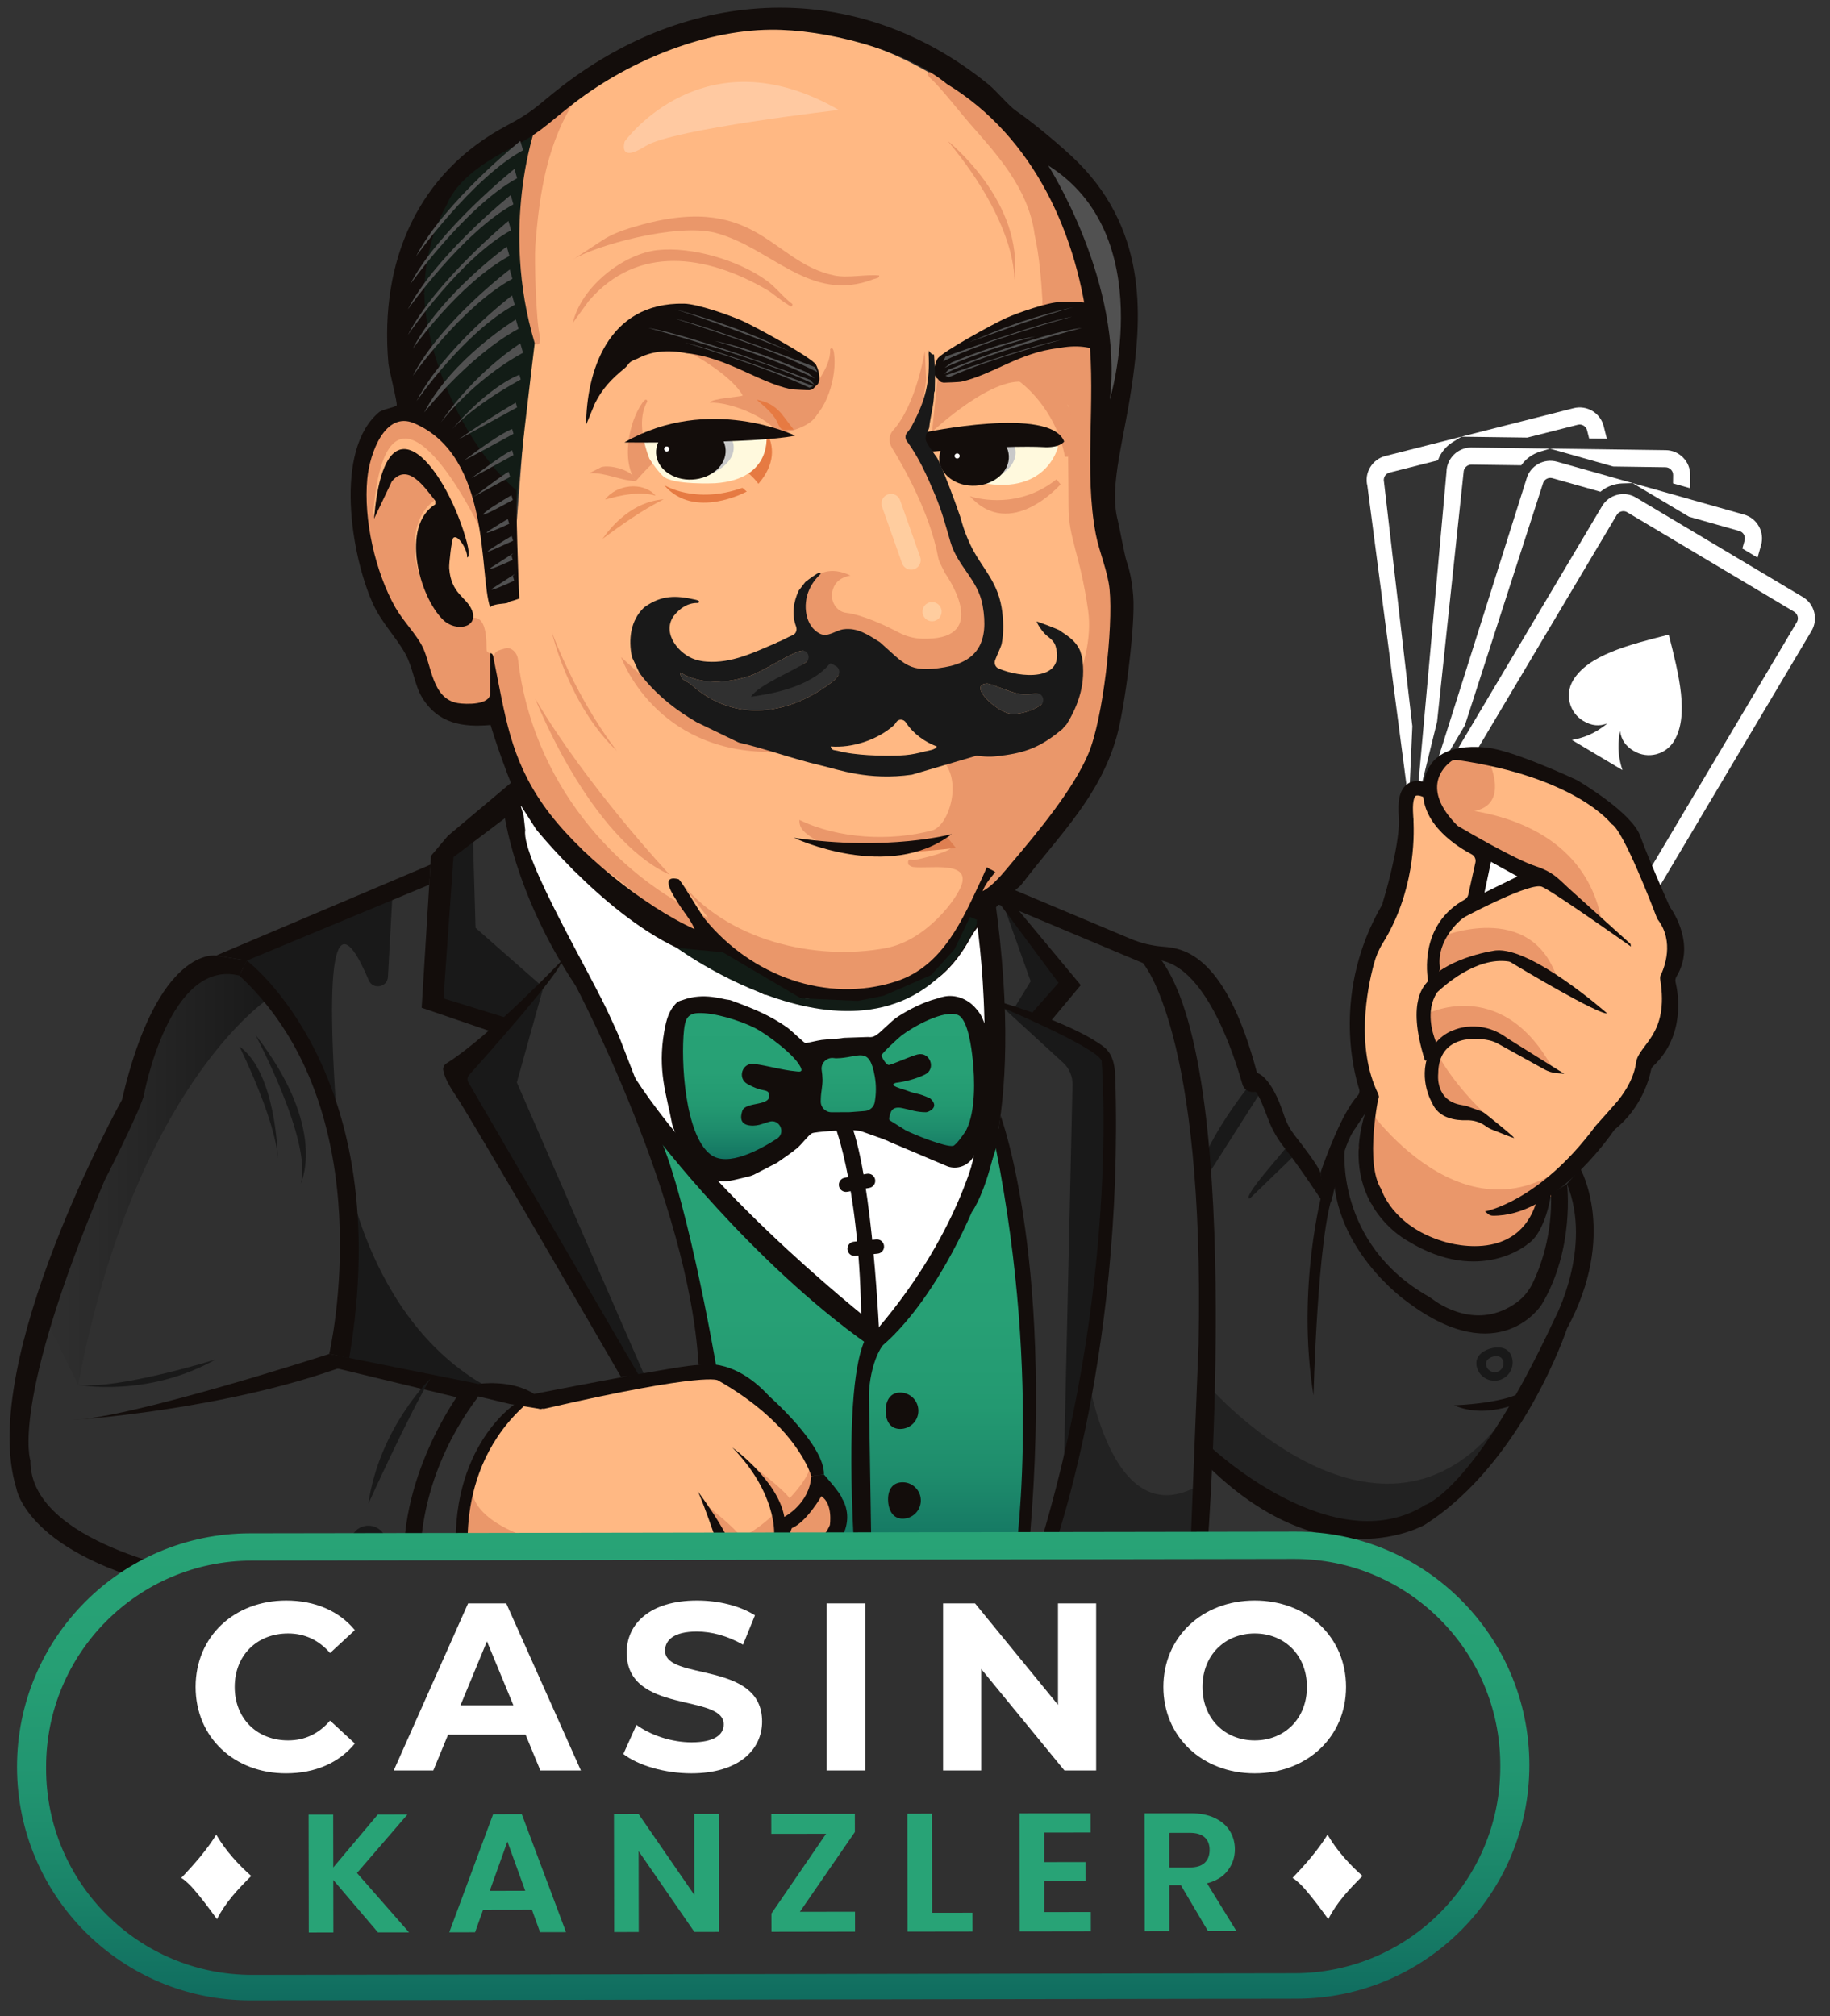 <?xml version="1.0" encoding="UTF-8"?>
<svg xmlns="http://www.w3.org/2000/svg" width="118" height="130" viewBox="0 0 118 130" fill="none">
  <rect x="0" y="0" width="118" height="130" fill="#333333" stroke="none"/>
  <g clip-path="url(#clip0_1_3)">
    <path d="M56.712 86.341L60.365 81.567L63.517 74.446C63.517 74.446 65.193 66.221 64.705 65C64.217 63.779 63.517 58.094 63.517 58.094L61.55 61.205L57.593 64.087L51.646 64.37L41.493 59.124L33.817 51.805L33.384 51.571L32.969 53.469L36.141 60.589L40.907 69.445L43.185 74.081L51.679 82.397L56.712 86.341Z" fill="white"></path>
    <path d="M89.599 30.472L92.718 29.681L92.738 29.631C92.917 29.169 93.247 28.771 93.668 28.511L94.236 28.16L98.481 28.216L101.738 27.39C101.866 27.357 101.999 27.376 102.112 27.445C102.225 27.512 102.305 27.619 102.337 27.745L102.469 28.271L103.611 28.286L103.405 27.474C103.189 26.621 102.319 26.103 101.467 26.32L94.222 28.159H94.227L89.328 29.402C88.475 29.619 87.957 30.489 88.17 31.33L90.694 50.633L90.9 50.624L91.069 46.828L89.241 31.071C89.175 30.808 89.336 30.539 89.599 30.472Z" fill="white"></path>
    <path d="M94.374 30.446C94.378 30.175 94.61 29.957 94.873 29.959L98.091 30.002L98.123 29.959C98.414 29.561 98.837 29.264 99.312 29.12L99.949 28.927L104.024 30.08L107.397 30.128C107.67 30.133 107.888 30.357 107.884 30.628L107.878 31.169L108.973 31.479L108.985 30.644C108.991 30.218 108.831 29.814 108.533 29.509C108.236 29.203 107.839 29.031 107.413 29.025L99.937 28.924L99.943 28.925L94.888 28.856C94.882 28.855 94.877 28.855 94.871 28.855C94 28.855 93.284 29.559 93.272 30.424L91.45 50.61L91.654 50.644L92.665 46.531L94.374 30.446Z" fill="white"></path>
    <path d="M99.493 31.172C99.528 31.046 99.612 30.942 99.727 30.878C99.842 30.814 99.975 30.799 100.101 30.833L103.198 31.709L103.24 31.676C103.627 31.364 104.112 31.185 104.605 31.171L105.271 31.151L108.909 33.318L112.156 34.239C112.416 34.315 112.568 34.589 112.494 34.849L112.348 35.369L113.328 35.955L113.556 35.148C113.671 34.739 113.62 34.308 113.413 33.936C113.205 33.564 112.865 33.295 112.455 33.18L105.282 31.151H105.282L100.401 29.771C99.553 29.532 98.671 30.026 98.433 30.869L92.221 50.533L94.458 46.766L99.493 31.172Z" fill="white"></path>
    <path d="M116.981 39.477C116.877 39.063 116.618 38.715 116.252 38.498L105.489 32.082C105.125 31.864 104.696 31.801 104.282 31.906C103.869 32.011 103.521 32.27 103.302 32.635C100.144 37.952 96.983 43.266 93.823 48.58L93.386 49.314C92.938 50.07 93.186 51.053 93.941 51.505L104.702 57.92C104.958 58.072 105.238 58.144 105.516 58.144C106.061 58.144 106.592 57.866 106.889 57.364C110.195 51.806 113.501 46.247 116.804 40.688C117.023 40.321 117.086 39.891 116.981 39.477ZM115.858 40.122L105.943 56.801C105.803 57.033 105.5 57.11 105.267 56.972L94.504 50.554C94.271 50.416 94.195 50.113 94.333 49.878L104.251 33.202C104.318 33.089 104.426 33.008 104.554 32.976C104.595 32.966 104.636 32.961 104.676 32.961C104.764 32.961 104.85 32.984 104.926 33.031L115.687 39.445C115.8 39.513 115.88 39.621 115.912 39.749C115.945 39.877 115.926 40.009 115.858 40.122Z" fill="white"></path>
    <path d="M102.988 48.683L104.617 49.655C104.41 49.018 104.248 48.244 104.462 47.137C104.545 47.692 104.8 48.096 105.35 48.423C106.25 48.962 107.417 48.666 107.953 47.765C108.924 46.131 108.264 43.525 107.603 40.921C105.003 41.58 102.4 42.241 101.429 43.874C100.893 44.776 101.189 45.944 102.089 46.481C102.639 46.809 103.117 46.839 103.641 46.648C102.774 47.365 102.018 47.591 101.358 47.711L102.988 48.683Z" fill="white"></path>
    <path d="M33.701 90.041L34.615 90.47L40.956 89.074L46.17 88.372L48.457 89.627L52.156 93.332L52.655 95.537L53.611 96.62L54.359 98.296L52.198 100.532L51.366 100.91L29.503 101.38L29.664 98.296L30.417 95.71L31.415 92.921L33.701 90.041Z" fill="#FFB883"></path>
    <path d="M88.151 71.387L87.6 68.634L87.875 63.779L88.852 61.291L89.12 58.336L90.08 57.519L90.829 53.784L91.008 50.889L92.177 51.166L92.263 49.283L94.757 48.482L100.014 50.015L104.047 52.263L105.73 54.989L107.663 59.581L108.099 61.9L107.64 63.078L107.624 64.81L107.46 66.465L106.213 68.431L105.122 71.116L102.005 74.237L99.448 77.109L99.168 78.826L96.986 80.574H92.746L89.815 78.545L88.151 76.124V72.958V71.387Z" fill="#FFB883"></path>
    <path d="M42.869 69.142L43.265 65.692L44.305 64.859L46.965 65.091L51.205 67.892L52.454 67.496H55.795L58.229 66.072L61.347 64.576L62.431 65.289L62.973 69.142L62.802 73.059L61.43 74.432L56.229 72.52L52.577 72.101L50.565 73.542C50.565 73.542 47.547 75.015 47.131 75.015C46.715 75.015 44.97 74.67 44.97 74.67C44.97 74.67 43.944 71.828 43.792 71.694C43.639 71.56 42.869 69.142 42.869 69.142Z" fill="url(#paint0_linear_1_3)"></path>
    <path d="M63.631 59.5L63.523 57.519L64.306 57.887L66.701 60.624L68.883 63.277L67.527 65.728L71.358 67.975L71.888 74.551L69.689 92.839L67.32 100.91H65.791L66.202 92.901V88.469L66.576 84.535L65.474 78.387L64.823 75.298L64.217 71.424C64.217 71.424 64.699 67.978 64.671 67.578C64.644 67.179 64.217 63.779 64.217 63.779L63.631 59.5Z" fill="#303030"></path>
    <path d="M15.019 62.158H13.023L10.613 65.174L9.282 69.068L8.266 72.201L5.458 77.012L2.216 87.298L1.302 92.912C1.302 92.912 0.722 96.162 2.466 97.121C4.21 98.08 6.578 100.91 6.578 100.91L11.028 101.38L12.072 101.963H26.332L26.74 99.242L28.476 92.745L29.664 90.149L22.516 87.569L22.719 80.034L22.145 74.081L20.843 68.858L17.269 63.779L15.019 62.158Z" fill="#303030"></path>
    <path d="M74.908 61.936C74.908 61.936 78.407 61.009 80.215 68.563L80.839 69.795L81.525 70.214L83.511 73.245L85.332 76.436L86.007 74.726L87.136 78.387L88.151 80.925L91.855 84.296L94.431 85.585H96.738L98.297 84.421L100.014 82.03L100.541 77.893V76.124L101.1 75.555L102.038 77.366V82.03L100.014 86.918L95.366 94.535L91.855 97.781L85.979 98.68L79.53 95.173L78.002 93.911L77.971 80.987L78.002 75.743L76.618 69.007L74.908 61.936Z" fill="#303030"></path>
    <path d="M28.417 55.752L29.872 53.838L32.899 52.007L33.156 52.839C33.156 52.839 34.378 57.209 34.515 57.459C34.652 57.709 37.188 62.578 37.188 62.578L41.108 70.91L42.733 75.354L44.54 81.658L45.423 88.015V88.384C45.423 88.384 41.026 89.056 40.956 89.074C40.887 89.091 38.31 84.971 38.31 84.971L30.038 70.54L29.706 69.051L30.845 67.975L31.683 67.074L32.782 66.154L30.503 65.61L27.757 64.591L28.417 55.752Z" fill="#303030"></path>
    <path d="M42.118 72.502C42.118 72.502 55.725 85.645 56.712 85.829L58.35 84.04L61.639 79.166L63.517 74.446L64.436 73.376L66.102 81.658V97.858L65.791 100.91H52.492L54.11 98.68L53.487 95.976L52.24 94.383L50.286 91.564L47.003 88.772L45.423 88.015L44.342 80.231L42.269 73.947L42.118 72.502Z" fill="url(#paint1_linear_1_3)"></path>
    <path d="M15.915 61.936L28.476 56.402L28.597 64.374L32.139 66.672L30.244 69.321L41.493 88.953L40.42 89.195L34.842 90.847L29.077 89.415L22.016 87.77L22.719 80.034L21.971 72.267L20.843 68.858L18.562 65.191L15.915 61.936Z" fill="#303030"></path>
    <path d="M64.705 65L68.546 68.516C68.947 68.883 69.169 69.406 69.157 69.949L68.556 96.567L70.926 84.267L71.434 69.445L71.456 68.191L69.086 66.552L64.705 65Z" fill="#191919"></path>
    <path d="M64.867 58.04L74.053 61.753L76.381 67.122L78.002 80.034L77.212 101.232L67.32 100.91L70.104 89.074L70.977 83.5L71.435 79.005L71.596 76.924L71.888 74.551V72.304L71.735 70.575L71.596 68.468L71.358 67.975L67.527 65.728L68.638 64.021L69.689 63.521L65.483 59.359L64.867 58.04Z" fill="#303030"></path>
    <path d="M80.839 69.633C80.839 69.633 78.363 72.603 77.415 75.191C76.462 77.791 78.002 75.58 78.002 75.58L81.525 70.051L80.839 69.633Z" fill="#191919"></path>
    <path d="M82.992 73.872C82.992 73.872 83.867 72.902 81.802 75.354C80.019 77.47 80.592 77.277 80.592 77.277L83.678 74.29L82.992 73.872Z" fill="#191919"></path>
    <path d="M35.006 63.768L33.326 69.795L41.596 88.772L40.941 88.867L30.845 71.947L29.706 69.051L35.006 63.768Z" fill="#191919"></path>
    <path d="M30.503 54.312L30.664 59.826L34.842 63.499L32.501 65.872L27.757 64.591L28.919 57.519L28.856 54.821L30.503 54.312Z" fill="#191919"></path>
    <path d="M30.479 96.308C30.479 96.308 30.601 100.057 42.691 100.345C42.691 100.345 46.44 100.273 46.676 99.718C46.676 99.718 48.796 98.844 50.043 97.471C50.043 97.471 52.324 95.433 52.24 94.383C52.156 93.332 52.655 95.537 52.655 95.537L54.11 97.301L53.909 99.233L51.366 100.91L29.966 101.38L29.644 98.68L30.479 96.308Z" fill="#EA976A"></path>
    <path d="M22.21 74.753C22.21 74.753 23.661 86.133 32.671 90.041L26.722 88.867L22.016 87.77L22.719 80.034L22.21 74.753Z" fill="#191919"></path>
    <path opacity="0.6" d="M77.991 89.432C77.991 89.432 88.473 101.38 96.367 92.202V92.895L94.676 95.173L91.855 97.781L87.599 98.874L82.091 97.121L78.002 94.645L77.507 93.332L77.991 89.432Z" fill="#191919"></path>
    <path d="M25.287 58.04L25.015 62.984C24.978 63.67 24.039 63.833 23.773 63.2C22.538 60.259 20.776 57.855 21.638 70.91L19.282 67.231L15.437 62.097L24.945 57.648L25.287 58.04Z" fill="#191919"></path>
    <path d="M64.823 58.684L66.458 63.273L65.364 65.054L66.861 65.616L68.56 63.618C68.56 63.618 68.809 63.197 68.762 63.15C68.716 63.103 67.172 61.089 67.172 61.089L64.823 58.684Z" fill="#191919"></path>
    <path d="M42.717 99.598C42.717 99.598 43.937 99.631 44.358 100.26C44.78 100.889 43.538 100.608 43.538 100.608L42.925 100.134L42.717 99.598Z" fill="#EA976A"></path>
    <path d="M88.151 71.387C88.151 71.387 95.372 81.877 102.865 73.376L99.29 78.076L98.532 80.2L95.508 80.81L91.759 79.891L88.473 77.708L87.608 74.081L88.151 71.387Z" fill="#EA976A"></path>
    <path d="M45.733 97.198C45.733 97.198 47.39 98.508 47.812 99.137C48.233 99.766 46.991 99.485 46.991 99.485L46.378 99.012L45.733 97.198Z" fill="#EA976A"></path>
    <path d="M17.269 64.424C17.269 64.424 8.697 70.031 5.039 89.292L2.909 84.952L8.266 72.201L9.731 66.808L12.35 62.596L15.018 62.158L17.269 64.424Z" fill="url(#paint2_linear_1_3)"></path>
    <path opacity="0.6" d="M69.901 87.293C69.901 87.293 71.246 99.394 77.418 95.71L77.212 101.232L67.32 100.91L69.901 87.293Z" fill="#191919"></path>
    <path d="M92.744 68.043C92.744 68.043 94.139 70.798 97.619 73.376L95.311 71.713L93.076 71.169C93.076 71.169 92.505 70.332 92.541 70.207C92.577 70.082 92.744 68.043 92.744 68.043Z" fill="#EA976A"></path>
    <path d="M91.868 65.432C91.868 65.432 96.695 62.833 100.014 68.705L99.125 68.49L96.506 66.782L94.262 66.586L92.5 67.542L91.868 66.898V65.432Z" fill="#EA976A"></path>
    <path d="M48.76 94.703C48.76 94.703 50.517 96.013 50.939 96.642C51.36 97.271 50.478 97.23 50.478 97.23L49.505 96.517L48.76 94.703Z" fill="#EA976A"></path>
    <path d="M92.646 52.086C92.646 52.086 101.804 51.821 103.27 59.313L98.463 56.129L94.636 54.412L92.283 52.403L92.646 52.086Z" fill="#EA976A"></path>
    <path d="M95.935 48.928C95.935 48.928 97.466 51.916 94.971 52.31C92.475 52.705 92.177 51.166 92.177 51.166L92.754 48.928L94.73 48.728L95.935 48.928Z" fill="#EA976A"></path>
    <path d="M92.734 60.468C92.734 60.468 98.844 57.837 100.466 63.273L97.849 61.9L96.6 61.552C96.6 61.552 92.718 62.54 92.664 62.815C92.609 63.09 92.283 61.249 92.283 61.249L92.734 60.468Z" fill="#EA976A"></path>
    <path d="M31.473 35.12C31.473 35.12 28.985 25.132 25.111 27.662C25.111 27.662 20.818 31.245 25.794 39.641L26.633 41.129L27.907 44.5L28.692 45.582L32.969 45.665L32.47 37.466L31.473 35.12Z" fill="#FFB883"></path>
    <path d="M33.269 34.294L34.076 23.929C34.076 23.929 32.192 11.604 34.076 8.943C34.076 8.943 47.188 -6.005 63.668 7.272C63.668 7.272 71.806 12.362 70.397 28.551C70.397 28.551 71.326 35.742 71.617 38.26C71.617 38.26 72.4 41.699 71.593 43.566C71.593 43.566 71.742 47.786 68.693 51.614C68.693 51.614 64.257 58.342 62.863 58.337C62.406 58.335 60.442 62.725 59.276 63.006C59.276 63.006 54.523 66.274 45.824 61.138C45.824 61.138 32.421 55.418 31.475 41.81V35.367L33.269 34.294Z" fill="#FFB883"></path>
    <path d="M60.1 27.845C60.1 27.845 64.216 23.963 66.336 24.699C68.457 25.435 69.257 26.581 69.442 26.601C69.627 26.621 68.618 21.145 68.618 21.145L60.454 24.417L60.1 27.845Z" fill="#EA976A"></path>
    <path d="M34.367 8.718C32.646 11.84 33.425 17.708 34.176 21.193L34.234 21.695C34.159 22.357 34.435 22.042 34.479 22.129C34.894 22.416 34.847 21.795 34.789 21.561C34.571 20.679 34.45 16.774 34.515 15.902C34.774 12.447 35.283 9.089 37.231 6.227C37.357 6.041 34.794 8.42 34.367 8.718Z" fill="#EA976A"></path>
    <path d="M34.515 8.248C34.515 8.248 32.227 14.625 34.479 22.129C34.479 22.129 33.198 32.565 33.198 34.042L32.317 34.042C32.317 34.042 30.965 25.788 26.731 25.412C26.731 25.412 23.433 11.906 34.515 8.248Z" fill="#121C16"></path>
    <path d="M70.871 25.864L71.139 27.977L71.165 30.678L71.463 35.199" fill="#DE7F51"></path>
    <path d="M66.713 15.126C67.023 16.529 67.139 18.093 67.211 19.284C67.251 19.935 67.019 19.703 67.362 19.69C67.893 19.506 68.322 19.633 68.877 19.681C68.931 19.672 68.657 19.681 68.618 19.712C67.85 20.32 68.976 20.076 68.97 20.024L70.163 19.841C70.194 15.791 68.144 11.644 65.381 8.971C64.527 8.145 61.288 4.679 60.209 4.627C59.776 4.605 59.693 4.775 60.022 5.072C60.655 5.643 61.925 7.27 62.519 7.95C64.18 9.853 66.311 12.089 66.713 15.126Z" fill="#EA976A"></path>
    <path d="M67.746 47.359C67.746 47.359 70.69 43.041 70.163 39.358C69.637 35.674 68.898 34.748 68.898 32.651C68.898 30.555 68.837 28.517 68.898 26.601C68.96 24.686 67.755 22.254 67.477 22.331C67.198 22.407 69.76 20.599 69.76 20.599L71.334 22.488L70.326 28.3L70.871 32.847L72.287 38.171L71.358 46.402L67.746 47.359Z" fill="#EA976A"></path>
    <path d="M60.454 24.417C60.062 24.195 60.295 23.416 60.444 23.144C60.682 22.712 64.204 20.798 64.902 20.493C65.656 20.164 67.566 19.487 68.377 19.471C73.028 19.38 72.666 20.733 72.688 23.834C72.245 22.944 72.755 24.009 71.975 23.375C71.666 23.123 71.795 22.988 71.194 22.784C70.366 22.339 69.402 22.22 68.224 22.455C65.778 22.712 63.981 24.171 61.962 24.617C61.893 24.633 60.9 24.681 60.844 24.674C60.636 24.646 60.607 24.59 60.454 24.417Z" fill="#130D0B"></path>
    <path d="M23.151 31.032C23.148 31.092 23.153 31.152 23.151 31.211C23.342 32.41 23.282 33.586 23.441 34.828C23.778 37.465 25.638 40.057 26.605 42.222C27.924 45.178 31.328 47.425 31.829 44.266C31.855 44.1 32.156 43.479 32.083 43.373C30.967 43.829 33.254 43.434 32.262 42.505C32.135 42.386 31.425 42.128 31.382 41.951C31.327 41.727 31.606 38.634 29.539 40.349C26.645 38.643 25.761 33.866 28 32.281L27.998 32.021C27.278 30.977 26.219 29.151 25.192 30.585L24.045 33.356C24.777 23.459 29.214 30.244 31.473 35.12C31.704 34.68 31.359 33.57 31.276 33.056C30.694 29.474 25.409 24.286 23.786 28.658C23.491 29.455 23.731 30.69 23.151 31.032Z" fill="#EA976A"></path>
    <path d="M31.606 42.123C32.381 49.496 35.3 52.608 37.046 54.499L37.173 54.651C37.199 54.675 37.276 54.626 37.301 54.651C37.387 54.735 37.587 54.741 37.659 54.831C37.728 54.918 37.667 55.08 37.684 55.104C37.717 55.153 37.772 55.23 37.812 55.255C37.856 55.284 37.989 55.236 38.066 55.257C38.089 55.428 37.94 55.396 37.939 55.407C37.938 55.422 38.036 55.544 38.067 55.558C39.755 56.279 41.828 58.634 43.764 59.618C45.115 60.304 46.165 61.041 47.222 61.874L49.644 63.191C49.788 62.974 52.837 64.079 53.042 64.202C53.635 64.557 51.028 63.681 51.646 63.973C53.017 64.621 53.86 64.257 55.315 64.537C55.555 64.583 57.666 63.612 57.593 64.087C57.678 64.095 58.229 63.773 58.313 63.779C58.831 63.527 58.662 62.499 59.206 62.754C62.219 62.176 62.199 60.88 63.522 57.519C63.849 56.69 63.998 58.696 64.306 57.887C63.585 57.735 64.436 56.948 64.357 58.127C64.799 57.799 65.078 57.251 65.376 56.767C65.703 56.238 66.103 55.515 66.397 54.953C67.263 53.298 69.283 52.245 69.949 50.463C70.391 49.28 71.286 46.827 71.358 45.531C70.121 46.63 67.685 47.309 66.142 47.546C66.213 48.004 65.946 47.837 65.701 47.848C64.988 47.881 64.272 47.909 63.59 47.697C63.362 47.626 63.161 47.394 63.018 47.388C62.95 47.385 62.971 47.633 62.855 47.686C62.132 48.016 61.159 48.224 60.654 48.906C62.145 50.228 61.202 53.257 60.097 53.549C57.428 54.255 54.064 54.096 51.547 52.867C51.528 53.258 51.709 53.51 51.949 53.708C52.376 54.063 53.3 54.679 53.856 54.7L61.408 54.563C61.867 54.796 61.528 54.545 61.235 54.75C60.835 55.029 59.531 55.335 59.011 55.448C58.779 55.498 58.492 55.249 58.565 55.744C58.593 55.748 58.709 55.879 58.874 55.901C59.889 56.038 62.499 55.494 62.016 57.022C61.714 57.974 59.713 60.642 57.128 61.13C52.585 61.987 46.782 60.659 43.753 56.69L45.661 59.184C39.588 56.459 34.313 50.347 33.401 42.518C33.361 42.171 33.126 41.864 32.785 41.786C32.738 41.776 32.697 41.773 32.666 41.783C32.113 41.958 31.842 41.929 31.839 42.51C31.829 44.266 31.603 42.097 31.606 42.123Z" fill="#EA976A"></path>
    <path d="M26.144 42.167C26.63 43.047 26.734 44.182 27.216 44.972C28.245 46.659 29.842 46.908 31.634 46.747C31.634 46.747 32.296 49.025 33.498 51.838C33.495 51.822 33.492 51.806 33.491 51.789L34.566 53.47C34.566 53.47 35.438 54.554 36.823 55.951L36.987 56.131L37.054 56.182C38.758 57.872 41.153 59.943 43.652 61.121C43.662 61.126 43.67 61.129 43.68 61.134C45.5 62.206 47.403 63.158 49.268 64.125L54.455 64.658L54.456 64.659C54.466 64.658 56.792 64.563 58.815 64.19C59.623 63.645 60.498 63.066 60.736 62.858C61.447 62.236 62.073 61.399 62.553 60.516C63.326 59.093 65.245 57.587 65.766 57.14C65.893 57.031 65.968 56.851 66.076 56.784C66.074 56.775 66.097 56.745 66.096 56.737C68.399 53.752 70.916 51.317 71.998 47.519C72.524 45.672 73.226 40.274 73.07 38.414C73.022 37.837 72.937 37.044 72.636 36.169C72.522 35.838 72.163 33.895 72.075 33.556C71.477 31.255 72.534 28.282 73.064 24.285C73.577 20.414 74.05 14.632 69.064 10.038C68.081 9.132 66.523 7.835 65.544 7.168C65.025 6.816 64.297 5.897 63.718 5.427C55.198 -1.487 44.403 -0.916 35.95 5.785C34.5 6.935 34.372 7.197 32.663 8.105C26.958 11.137 24.466 16.806 25.043 23.422C25.081 23.852 25.654 26.031 25.575 26.143C25.496 26.256 24.666 26.391 24.441 26.579C21.522 29.016 22.639 35.804 24.035 38.9C24.612 40.179 25.533 41.06 26.144 42.167ZM23.684 30.864C23.848 29.18 24.843 26.506 26.687 27.285C31.702 29.401 30.877 37.081 31.606 39.158C31.887 38.877 32.597 38.968 32.785 38.843C32.97 38.72 32.785 38.843 33.487 38.596C33.423 37.598 33.272 32.587 33.29 31.619C29.539 28.351 27.39 22.32 27.365 19.001L27.302 18.871L27.364 18.893C27.364 18.787 27.365 18.682 27.368 18.578V18.451C27.37 18.452 27.371 18.453 27.373 18.454C27.458 16.116 28.186 14.312 28.828 13.16C29.493 11.556 31.318 10.415 32.769 9.646C34.837 8.549 35.024 8.222 36.788 6.827C40.309 4.042 45.227 1.955 49.694 1.916C53.192 1.885 58.315 3.167 61.069 5.424C66.653 8.826 69.538 15.126 70.218 21.672C70.659 25.917 69.887 30.44 70.659 34.451C70.88 35.6 71.434 36.837 71.547 38.008C71.784 40.466 71.132 46.337 70.179 48.597C69.196 50.929 66.874 53.702 65.237 55.637C64.699 56.272 64.066 57.089 63.359 57.463C63.526 56.997 63.918 56.55 64.113 56.308C64.196 56.228 64.262 56.25 63.744 55.992C63.744 55.992 63.848 56.042 63.633 55.917L63.315 56.631C62.081 59.258 60.815 62.295 57.778 63.28C53.3 64.731 48.428 62.904 45.467 59.279C45.131 58.867 43.9 56.726 43.753 56.69C42.425 56.358 43.517 57.874 43.684 58.16C43.997 58.694 44.475 59.225 44.732 59.783C44.734 59.805 44.749 59.845 44.79 59.913C41.524 58.432 37.171 54.953 35.045 51.92C32.881 48.831 32.578 46.133 31.839 42.51C31.811 42.373 31.791 42.09 31.606 42.123V44.715C31.606 45.458 30.06 45.423 29.529 45.336C27.845 45.06 27.839 42.894 27.241 41.696C26.838 40.889 25.988 40.038 25.495 39.171C24.203 36.897 23.429 33.5 23.684 30.864Z" fill="#130D0B"></path>
    <path d="M33.172 10.892C33.172 10.892 28.248 14.835 26.45 18.332C26.45 18.332 30.062 13.285 33.344 11.491L33.172 10.892Z" fill="#515151"></path>
    <path d="M33.552 9.089C33.552 9.089 28.628 13.033 26.829 16.529C26.829 16.529 30.442 11.482 33.724 9.688L33.552 9.089Z" fill="#515151"></path>
    <path d="M32.933 12.577C32.933 12.577 28.097 16.453 26.298 19.95C26.298 19.95 29.823 14.971 33.104 13.177L32.933 12.577Z" fill="#515151"></path>
    <path d="M32.783 14.247C32.783 14.247 28.097 18.108 26.298 21.604C26.298 21.604 29.673 16.641 32.954 14.847L32.783 14.247Z" fill="#515151"></path>
    <path d="M32.678 15.902C32.678 15.902 28.413 18.992 26.615 22.488C26.615 22.488 29.568 18.295 32.849 16.501L32.678 15.902Z" fill="#515151"></path>
    <path d="M32.868 17.377C32.868 17.377 28.413 20.74 26.615 24.237C26.615 24.237 29.758 19.77 33.04 17.977L32.868 17.377Z" fill="#515151"></path>
    <path d="M33.018 19.052C33.018 19.052 28.661 22.364 26.862 25.86C26.862 25.86 29.908 21.445 33.19 19.651L33.018 19.052Z" fill="#515151"></path>
    <path d="M33.263 20.599C33.263 20.599 29.151 23.105 27.352 26.601C27.352 26.601 30.153 22.993 33.434 21.199L33.263 20.599Z" fill="#515151"></path>
    <path d="M33.552 22.146C33.552 22.146 30.64 23.95 28.421 27.251C28.421 27.251 30.442 24.54 33.724 22.746L33.552 22.146Z" fill="#515151"></path>
    <path d="M33.491 24.166C33.491 24.166 31.611 24.799 29.077 27.764C29.077 27.764 30.296 26.264 33.578 24.47L33.491 24.166Z" fill="#515151"></path>
    <path d="M33.257 25.965C33.257 25.965 31.994 26.657 29.539 28.351C29.539 28.351 30.062 28.062 33.344 26.268L33.257 25.965Z" fill="#515151"></path>
    <path d="M33.025 27.667C33.025 27.667 32.376 27.831 29.958 29.663C29.958 29.663 29.831 29.764 33.112 27.971L33.025 27.667Z" fill="#515151"></path>
    <path d="M33.025 29.039C33.025 29.039 32.81 29.006 30.392 30.837C30.392 30.837 29.831 31.136 33.112 29.343L33.025 29.039Z" fill="#515151"></path>
    <path d="M32.806 30.449C32.806 30.449 33.096 30.105 30.677 31.937C30.677 31.937 29.611 32.546 32.892 30.752L32.806 30.449Z" fill="#515151"></path>
    <path d="M32.983 31.937C32.983 31.937 33.082 31.842 31.702 32.718C31.702 32.718 29.788 34.034 33.069 32.24L32.983 31.937Z" fill="#515151"></path>
    <path d="M32.748 33.473C32.748 33.473 32.847 33.378 31.467 34.254C31.467 34.254 30.87 34.671 32.834 33.776L32.748 33.473Z" fill="#515151"></path>
    <path d="M32.997 34.566C32.997 34.566 33.096 34.471 31.716 35.347C31.225 35.69 31.234 35.712 33.084 34.87L32.997 34.566Z" fill="#515151"></path>
    <path d="M32.971 35.798C33.225 35.556 33.119 35.673 31.691 36.579C31.691 36.579 31.093 36.996 33.058 36.102L32.971 35.798Z" fill="#515151"></path>
    <path d="M33.068 37.141C33.321 36.899 33.215 37.015 31.788 37.922C31.788 37.922 31.19 38.339 33.155 37.444L33.068 37.141Z" fill="#515151"></path>
    <path d="M48.904 31.196C48.633 30.838 48.525 30.77 48.191 30.437L48.417 30.15C48.948 29.031 49.623 28.533 49.356 27.738C49.291 27.634 49.453 27.499 49.356 27.738C49.992 28.77 49.959 29.967 48.904 31.196Z" fill="#E67A42"></path>
    <path d="M50.891 24.492C50.856 24.502 50.211 24.536 50.164 24.529C48.806 24.324 46.905 22.48 45.297 22.456C44.591 22.445 45 22.236 44.298 22.146C43.779 22.08 44.345 22.106 44.178 22.327L43.426 22.175C43.225 22.077 43.566 21.966 43.426 22.175C44.403 22.65 47.075 24.077 47.892 25.497C47.836 25.596 45.906 25.671 45.765 25.965C47.136 25.889 49.912 27.038 50.352 28.264C50.47 28.283 49.75 28.071 49.827 28.161C50.793 27.742 54.357 27.434 52.019 24.551" fill="#EA976A"></path>
    <path d="M51.874 27.414C51.755 26.979 51.739 26.629 51.552 26.193L51.654 26.108C52.255 25.161 53.606 23.762 53.53 22.512C53.709 22.327 53.758 22.645 53.776 22.767C53.991 24.247 53.306 26.674 51.874 27.414Z" fill="#EA976A"></path>
    <path d="M30.114 35.005C28.898 30.421 24.848 24.855 24.117 33.451L25.264 31.044C26.29 29.799 27.35 31.384 28.069 32.292L28.071 32.517C25.832 33.894 26.993 38.441 28.582 39.976C29.393 40.759 30.867 40.485 30.434 39.358C30.103 38.497 29.081 38.316 28.964 36.635C28.943 36.344 29.126 34.794 29.222 34.694C29.523 34.379 30.193 35.552 30.115 35.936C30.347 35.95 30.142 35.114 30.114 35.005Z" fill="#130D0B"></path>
    <path d="M52.606 24.881C53.026 24.644 52.776 23.808 52.616 23.517C52.361 23.054 48.586 21.002 47.837 20.675C47.029 20.322 44.981 19.597 44.112 19.58C39.126 19.482 37.816 24.063 37.793 27.387L38.355 26.023C38.83 25.07 39.419 24.444 40.255 23.764C40.587 23.495 40.449 23.35 41.093 23.131C41.98 22.654 43.014 22.526 44.276 22.778C46.898 23.054 48.825 24.618 50.989 25.096C51.063 25.113 52.127 25.165 52.187 25.157C52.41 25.127 52.442 25.067 52.606 24.881Z" fill="#130D0B"></path>
    <path d="M43.982 43.742C44.111 43.895 44.4 43.985 44.574 44.142C47.361 46.665 50.989 46.124 53.812 43.846L54.453 43.085C54.113 43.108 54.135 42.594 53.819 42.555C52.593 42.403 51.202 44.173 50.021 44.343C50.639 43.34 51.796 43.034 52.553 42.172C52.334 42.047 51.976 41.942 51.732 41.953C51.176 41.978 49.182 43.302 48.372 43.571C46.941 44.046 45.228 44.188 43.879 43.367C43.805 43.419 43.961 43.716 43.982 43.742Z" fill="#303030"></path>
    <path d="M67.746 44.626C67.065 44.646 66.502 44.817 65.799 44.748C65.202 44.689 63.901 44.055 63.626 44.072C62.36 44.152 64.329 46.014 65.278 46.038C66.052 46.056 67.528 45.56 67.746 44.626Z" fill="#303030"></path>
    <path d="M71.324 25.516L71.323 25.517C71.323 25.511 71.323 25.504 71.323 25.497C71.324 25.509 71.324 25.516 71.324 25.516Z" fill="#130D0B"></path>
    <path d="M65.69 24.565C65.69 24.565 68.034 26.176 68.671 29.451L68.874 29.456C68.874 29.456 70.489 24.333 65.69 24.565Z" fill="#EA976A"></path>
    <path d="M68.22 28.816C68.22 28.816 67.471 32.144 62.862 31.042L61.717 28.556L66.876 27.752L68.22 28.816Z" fill="#FFF9DD"></path>
    <path d="M65.412 28.771C65.412 28.771 65.965 29.96 64.078 30.86C64.078 30.86 64.476 28.57 64.58 28.594C64.684 28.618 65.412 28.771 65.412 28.771Z" fill="#C9C9C9"></path>
    <path d="M67.226 28.827C67.226 28.827 65.076 28.674 59.5 29.169L59.556 27.898C59.556 27.898 67.731 26.159 68.618 28.469C68.618 28.469 68.352 28.906 67.226 28.827Z" fill="#130D0B"></path>
    <path d="M62.904 31.316C64.142 31.25 65.103 30.389 65.05 29.392C64.997 28.395 63.951 27.64 62.713 27.706C61.475 27.771 60.514 28.633 60.567 29.63C60.62 30.627 61.666 31.382 62.904 31.316Z" fill="#130D0B"></path>
    <path d="M49.412 27.97C49.412 27.97 49.887 30.9 46.117 31.159C46.117 31.159 43.407 31.291 42.763 30.708C42.272 30.263 40.799 28.264 41.598 27.941C42.397 27.618 49.412 27.97 49.412 27.97Z" fill="#FFF9DD"></path>
    <path d="M47.236 28.443C47.236 28.443 47.789 29.631 45.901 30.532C45.901 30.532 46.3 28.241 46.404 28.265C46.508 28.29 47.236 28.443 47.236 28.443Z" fill="#C9C9C9"></path>
    <path d="M40.991 31.023C41.293 30.691 41.712 30.199 42.074 29.898L41.874 29.591C41.445 28.429 41.113 26.952 41.744 25.876C41.668 25.628 41.48 25.889 41.41 25.989C40.552 27.206 40.05 29.703 40.991 31.023Z" fill="#EA976A"></path>
    <path d="M44.642 30.922C45.88 30.856 46.841 29.995 46.788 28.998C46.735 28.001 45.689 27.246 44.451 27.312C43.213 27.377 42.252 28.239 42.305 29.236C42.358 30.233 43.404 30.988 44.642 30.922Z" fill="#130D0B"></path>
    <path d="M51.269 28.091C51.269 28.091 45.712 25.397 40.262 28.526C40.262 28.526 48.699 28.625 51.269 28.091Z" fill="#130D0B"></path>
    <path d="M40.813 30.684C40.441 30.254 39.327 29.97 38.777 30.117L37.992 30.515C39.012 30.445 39.961 30.984 40.974 31.019C40.995 31.004 40.914 30.9 40.893 30.852C40.872 30.802 40.841 30.717 40.813 30.684Z" fill="#EA976A"></path>
    <path d="M48.792 25.772C49.233 26.164 49.621 26.46 49.97 26.956C50.158 27.223 50.233 27.652 50.515 27.738C50.648 27.719 51.008 27.705 51.173 27.696L50.374 26.65C49.867 26.095 49.483 25.93 48.792 25.772Z" fill="#E67A42"></path>
    <path d="M57.505 28.86C58.301 30.15 59.961 33.091 60.49 35.923C60.513 36.05 60.552 36.173 60.608 36.29L60.878 36.844C60.909 36.91 60.946 36.973 60.987 37.033C61.403 37.649 63.718 41.335 59.416 41.182C58.901 41.164 58.4 41.017 57.934 40.773C57.117 40.346 55.648 39.645 54.551 39.511C53.967 39.44 53.543 38.815 53.663 38.175C53.751 37.702 54.054 37.253 54.834 37.113C54.834 37.113 52.252 35.657 51.646 39.194L51.929 40.693L52.816 41.484H54.915L55.843 41.109L58.506 43.481H60.725L62.985 42.441L63.631 40.277L63.348 37.904L61.25 34.491L60.605 31.45L59.273 29.169L59.232 28.165L59.717 24.502L59.634 22.626C59.634 22.626 59.099 26.083 57.58 27.757C57.315 28.049 57.294 28.517 57.505 28.86Z" fill="#EA976A"></path>
    <path opacity="0.5" d="M39.019 32.211C40.082 31.919 41.184 31.665 42.272 31.956C41.446 31.019 39.734 31.244 39.019 32.211Z" fill="#DC7240"></path>
    <path opacity="0.5" d="M38.85 34.743C40.089 33.829 41.385 32.9 42.794 32.196C40.822 32.346 39.499 33.827 38.85 34.743Z" fill="#DC7240"></path>
    <path d="M36.939 20.814L37.965 19.404C41.145 15.713 45.604 16.471 49.383 18.647C49.867 18.926 50.291 19.336 50.769 19.617C50.88 19.683 51.095 19.9 51.098 19.61C50.473 19.145 50.072 18.553 49.414 18.079C47.595 16.77 44.611 15.892 42.411 16.125C40.192 16.359 37.467 18.498 36.939 20.814Z" fill="#EA976A"></path>
    <path d="M53.794 17.762C49.635 16.898 48.792 12.168 40.632 14.703C40.005 14.898 39.392 15.133 38.843 15.493L36.939 16.741C38.292 15.854 43.646 14.357 46.135 15.014C49.758 15.97 52.226 19.596 56.338 17.997C56.474 17.944 56.719 17.953 56.69 17.762C55.769 17.681 54.681 17.947 53.794 17.762Z" fill="#EA976A"></path>
    <path d="M42.824 31.278C42.824 31.278 44.823 32.537 47.87 31.456L48.151 31.695C48.151 31.695 44.756 33.554 42.824 31.278Z" fill="#E67A42"></path>
    <path d="M40.049 42.368C40.049 42.368 42.209 48.555 49.807 48.482C49.807 48.482 44.786 46.837 40.049 42.368Z" fill="#EA976A"></path>
    <path d="M62.543 31.996C62.543 31.996 65.462 33.031 68.125 30.905L68.388 31.23C68.388 31.23 65.172 34.911 62.543 31.996Z" fill="#EA976A"></path>
    <path d="M71.212 24.681C71.254 24.846 71.283 25.009 71.301 25.173C71.291 25.041 71.278 24.871 71.261 24.675L71.212 24.681Z" fill="#130D0B"></path>
    <path d="M62.961 48.728C63.769 48.823 64.045 48.802 64.835 48.689C66.366 48.469 67.28 48.026 68.507 47.007C68.562 46.961 68.603 46.845 68.76 46.727C69.584 45.402 70.024 44.004 69.773 42.383C69.732 42.264 69.657 41.989 69.646 41.963C69.325 41.197 68.59 40.87 68.336 40.652C68.267 40.593 66.931 40.075 66.842 40.075C66.919 40.313 67.263 40.795 67.494 40.982C67.724 41.169 67.979 41.351 68.07 41.675C68.719 43.976 65.747 43.709 64.372 43.095C64.176 43.007 64.088 42.765 64.168 42.556C64.309 42.19 64.552 41.682 64.582 41.542C64.739 40.816 64.707 39.89 64.582 39.16C64.278 37.384 63.248 36.57 62.556 35.096C62.501 34.98 62.454 34.87 62.407 34.76L62.405 34.76C62.404 34.757 62.403 34.753 62.402 34.75C62.209 34.297 62.067 33.873 61.925 33.343C61.916 33.355 61.933 33.326 61.925 33.343C61.464 31.998 60.941 30.651 60.566 29.795C60.516 29.693 60.469 29.586 60.404 29.491C60.229 29.24 59.757 28.629 59.695 28.372C59.658 28.218 59.71 27.936 59.812 27.841C59.848 27.763 59.88 27.679 59.912 27.593C59.912 27.588 59.914 27.584 59.914 27.579C59.987 26.857 60.22 26.12 60.226 25.401C60.227 25.329 60.245 25.263 60.275 25.205C60.309 24.269 60.279 23.546 60.228 22.859C60.076 22.895 59.946 22.678 59.898 22.626C59.877 22.445 59.901 22.931 59.876 22.758C59.866 22.865 59.869 22.711 59.876 22.758C59.974 24.608 59.691 25.805 58.782 27.487C58.694 27.65 58.594 27.781 58.485 27.907C58.354 28.058 58.358 28.287 58.477 28.447C59.239 29.476 59.772 30.673 60.277 31.873C60.761 33.026 60.945 33.792 61.29 34.956C61.758 36.54 63.064 37.373 63.361 39.04C63.779 41.398 63.031 42.655 60.916 43.021C58.592 43.423 58.335 42.813 56.758 41.425L56.703 41.385C55.964 40.928 55.301 40.46 54.401 40.572C53.885 40.636 53.385 41.121 52.864 40.857C51.917 40.377 51.745 38.999 52.174 38.039C52.375 37.588 52.599 37.319 52.931 36.987L52.807 36.918C52.567 37.059 52.206 37.304 51.928 37.529L51.502 38.081C51.156 38.828 51.042 39.615 51.331 40.395C51.415 40.625 51.323 40.869 51.106 40.957C50.772 41.092 50.449 41.303 50.148 41.402C50.109 41.415 50.053 41.459 50.014 41.472C48.574 42.087 47.173 42.771 45.59 42.663C45.303 42.644 45.105 42.608 44.83 42.523C43.817 42.211 42.643 40.853 43.437 39.721C43.874 39.159 44.416 38.855 45.019 38.88C45.215 38.753 44.914 38.684 44.835 38.666C43.59 38.383 42.661 38.365 41.574 39.135L41.507 39.19C40.658 40.015 40.508 41.218 40.75 42.368L41.229 43.39C41.339 43.536 41.451 43.679 41.538 43.784C42.51 44.954 43.662 45.834 44.928 46.571L44.986 46.598L47.624 47.873L47.666 47.886C49.328 48.265 51.112 48.931 52.907 49.348C54.03 49.609 55.99 50.354 58.802 49.952M44.574 44.142C44.4 43.984 44.111 43.895 43.982 43.742C43.961 43.716 43.805 43.419 43.879 43.367C45.228 44.188 46.941 44.046 48.372 43.571C49.182 43.302 51.176 41.978 51.732 41.953L51.74 41.953C52.119 41.937 52.29 42.459 51.98 42.693C51.294 43.211 48.902 44.154 48.426 44.927C49.606 44.757 52.19 44.357 53.49 42.812C53.573 42.713 53.743 42.879 53.871 42.933C54.125 43.041 54.201 43.384 54.018 43.601L53.839 43.813C53.821 43.835 53.8 43.855 53.779 43.873C50.96 46.128 47.35 46.655 44.574 44.142ZM59.621 48.454C59.209 48.562 58.801 48.654 58.378 48.689C57.667 48.748 56.69 48.734 55.972 48.689C55.361 48.65 54.597 48.572 54.01 48.408C53.834 48.359 53.615 48.41 53.566 48.13C54.929 48.239 56.536 47.729 57.611 46.789C57.679 46.729 57.732 46.655 57.779 46.579C57.931 46.336 58.262 46.35 58.418 46.59C58.892 47.32 59.647 47.845 60.403 48.13C60.335 48.354 59.824 48.4 59.621 48.454ZM67.093 45.475C66.538 45.855 65.768 46.05 65.278 46.038C64.329 46.014 62.36 44.152 63.626 44.072C63.901 44.055 65.202 44.689 65.799 44.748C66.171 44.784 66.503 44.754 66.834 44.714C67.242 44.665 67.439 45.238 67.093 45.475Z" fill="#191919"></path>
    <path d="M34.515 45.055C34.515 45.055 37.992 54.03 43.185 56.402C43.185 56.402 37.858 50.729 34.515 45.055Z" fill="#EA976A"></path>
    <path d="M67.587 10.669C67.587 10.669 72.475 18.277 71.561 25.772C71.561 25.772 74.778 15.181 67.587 10.669Z" fill="#515151"></path>
    <path opacity="0.32" d="M58.039 32.257C57.925 31.934 57.571 31.766 57.25 31.88C56.928 31.994 56.759 32.348 56.873 32.67L58.166 36.321C58.28 36.643 58.634 36.812 58.956 36.698C59.278 36.583 59.446 36.229 59.332 35.907L58.039 32.257Z" fill="#FFF9DD"></path>
    <path opacity="0.32" d="M60.656 39.168C60.506 38.86 60.136 38.732 59.829 38.882C59.522 39.032 59.394 39.402 59.544 39.71C59.693 40.017 60.063 40.145 60.37 39.995C60.677 39.846 60.805 39.475 60.656 39.168Z" fill="#FFF9DD"></path>
    <path d="M61.113 9.089C61.113 9.089 66.075 13.014 65.396 18.052C65.396 18.052 65.674 14.589 61.113 9.089Z" fill="#EA976A"></path>
    <path d="M53.672 54.674C53.672 54.674 55.674 55.381 61.639 54.674L61.113 54.03L53.672 54.674Z" fill="#DE7F51"></path>
    <path d="M51.195 54.02C51.195 54.02 57.287 56.903 61.369 53.784C61.369 53.784 57.265 54.91 51.195 54.02Z" fill="#130D0B"></path>
    <path d="M42.99 29.117C43.082 29.117 43.156 29.042 43.156 28.951C43.156 28.859 43.082 28.784 42.99 28.784C42.898 28.784 42.824 28.859 42.824 28.951C42.824 29.042 42.898 29.117 42.99 29.117Z" fill="white"></path>
    <path d="M61.717 29.567C61.808 29.567 61.883 29.492 61.883 29.401C61.883 29.309 61.808 29.234 61.717 29.234C61.625 29.234 61.55 29.309 61.55 29.401C61.55 29.492 61.625 29.567 61.717 29.567Z" fill="white"></path>
    <path d="M50.987 22.677C50.987 22.677 45.897 20.648 43.484 19.935C43.484 19.935 46.436 20.677 49.271 21.924L50.987 22.677Z" fill="#515151"></path>
    <path d="M52.434 24.896C52.434 24.896 46.7 22.682 44.157 22.088C44.157 22.088 49.101 23.545 52.196 25.001L52.434 24.896Z" fill="#515151"></path>
    <path d="M52.249 24.501C52.249 24.501 44.962 21.686 41.798 21.145C41.798 21.145 49.604 23.273 52.517 24.802L52.249 24.501Z" fill="#515151"></path>
    <path d="M52.072 24.029C52.072 24.029 48.661 22.492 46.099 21.987C46.099 21.987 49.583 22.975 52.547 24.402L52.072 24.029Z" fill="#515151"></path>
    <path d="M52.557 23.675C52.557 23.675 46.056 21.137 43.513 20.544C43.513 20.544 49.791 22.467 52.704 23.996L52.557 23.675Z" fill="#515151"></path>
    <path d="M62.434 22.088C62.434 22.088 67.053 20.374 69.219 19.809C69.219 19.809 66.583 20.37 63.998 21.441L62.434 22.088Z" fill="#515151"></path>
    <path d="M60.96 24.214C60.96 24.214 66.158 22.353 68.426 21.915C68.426 21.915 63.988 23.068 61.157 24.333L60.96 24.214Z" fill="#515151"></path>
    <path d="M61.159 23.831C61.159 23.831 66.96 21.492 69.762 21.145C69.762 21.145 63.577 22.767 60.897 24.115L61.159 23.831Z" fill="#515151"></path>
    <path d="M61.36 23.37C61.36 23.37 64.473 22.045 66.748 21.697C66.748 21.697 63.624 22.471 60.91 23.715L61.36 23.37Z" fill="#515151"></path>
    <path d="M60.972 22.989C60.972 22.989 66.868 20.852 69.136 20.414C69.136 20.414 63.493 21.951 60.813 23.3L60.972 22.989Z" fill="#515151"></path>
    <path d="M35.589 40.782C35.589 40.782 36.683 45.517 39.787 48.425C39.787 48.425 37.411 45.511 35.589 40.782Z" fill="#EA976A"></path>
    <path opacity="0.24" d="M40.281 9.122C40.281 9.122 45.352 2.053 54.088 7.091C54.088 7.091 43.37 8.315 41.636 9.413C39.813 10.568 40.281 9.122 40.281 9.122Z" fill="white"></path>
    <path d="M43.652 61.121C43.652 61.121 57.58 71.363 63.089 59.354L62.543 59.124L61.55 61.205L60.044 62.87L56.984 64.202L55.315 64.537L51.646 64.37L49.644 63.191L46.606 61.401L43.652 61.121Z" fill="#121C16"></path>
    <path d="M33.093 50.354L28.879 53.896L27.792 55.185L27.189 64.979L32.139 66.672L32.864 65.698L28.597 64.374L29.241 55.266L33.817 51.805L33.093 50.354Z" fill="#130D0B"></path>
    <path d="M36.225 61.936C36.225 61.936 31.559 66.834 28.783 68.568C28.638 68.659 28.555 68.827 28.581 68.997C28.624 69.287 28.807 69.792 29.382 70.635C30.482 72.247 40.035 88.772 40.035 88.772L41.202 88.691L30.197 69.781C30.111 69.634 30.13 69.448 30.244 69.321C31.284 68.161 36.225 62.615 36.225 61.936Z" fill="#130D0B"></path>
    <path d="M32.501 52.364C32.501 52.364 33.089 57.509 37.114 63.555C37.114 63.555 44.439 77.379 45.043 88.019H46.17C46.17 88.019 44.063 75.727 42.118 72.502L40.02 67.097C39.824 66.581 39.576 66.098 39.368 65.622C38.259 63.077 33.595 55.303 33.867 53.533L33.759 52.566L33.572 51.948L33.384 51.571L32.501 52.364Z" fill="#130D0B"></path>
    <path d="M42.187 73.131C42.187 73.131 48.421 81.366 55.988 86.706L56.712 85.661C56.712 85.661 46.107 77.463 40.907 69.445L42.187 73.131Z" fill="#130D0B"></path>
    <path d="M63.061 73.651C63.061 73.651 61.976 79.636 56.058 86.286L56.712 86.911C56.712 86.911 61.451 83.525 64.671 72.603L63.061 73.651Z" fill="#130D0B"></path>
    <path d="M62.971 59.375C62.971 59.375 64.681 70.397 61.873 77.734L62.699 78.103C62.699 78.103 66.287 73.111 64.136 57.847L62.971 59.375Z" fill="#130D0B"></path>
    <path d="M56.202 100.91L56.029 89.86C56.029 89.86 56.092 86.911 57.699 86.014L56.712 85.662C56.712 85.662 54.11 84.2 55.136 100.91H56.202Z" fill="#130D0B"></path>
    <path d="M27.678 57.047L15.915 61.936L13.93 61.614L27.757 55.752L27.678 57.047Z" fill="#130D0B"></path>
    <path d="M12.48 101.38C12.48 101.38 1.908 99.499 1.962 94.179C1.962 94.179 0.62 90.579 6.738 76.123C6.738 76.123 8.831 72.039 9.261 70.695C9.261 70.695 10.87 61.775 15.432 62.903L15.915 61.936L13.93 61.614C13.93 61.614 10.173 60.969 7.865 70.91C7.865 70.91 -1.473 87.73 1.05 95.952C1.05 95.952 1.694 100.251 11.461 102.455L12.48 101.38Z" fill="#130D0B"></path>
    <path d="M21.228 87.3C21.228 87.3 24.878 71.663 15.432 62.903L15.915 61.936C15.915 61.936 25.629 69.218 22.516 87.569L21.228 87.3Z" fill="#130D0B"></path>
    <path d="M64.671 57.073L72.892 60.531C73.574 60.818 74.296 60.991 75.033 61.044C76.386 61.141 79.065 61.641 81.054 69.184C81.054 69.184 81.954 69.322 82.793 71.91C82.949 72.394 83.195 72.843 83.51 73.243C84.098 73.991 85.002 75.183 85.145 75.612L85.672 78.084C85.672 78.084 83.877 75.329 82.835 74.021C82.387 73.459 82.022 72.834 81.772 72.159C81.489 71.392 81.135 70.517 80.959 70.4L80.827 70.41C80.502 70.435 80.206 70.231 80.115 69.918C79.621 68.209 77.883 62.576 74.908 61.936L74.144 62.285L65.45 58.631L63.518 58.094L64.671 57.073Z" fill="#130D0B"></path>
    <path d="M64.357 58.127L68.254 63.374L66.416 65.456L67.489 66.154L69.689 63.521L65.128 58.04L64.357 58.127Z" fill="#130D0B"></path>
    <path d="M63.89 64.653C63.89 64.653 70.628 67.458 71.031 68.385C71.031 68.385 72.308 83.13 66.673 100.864L67.586 100.925C67.586 100.925 72.505 88.109 71.913 69.412C71.889 68.653 71.737 67.916 71.128 67.463C70.108 66.702 67.857 65.585 63.89 64.424V64.653Z" fill="#130D0B"></path>
    <path d="M73.696 62.097C73.696 62.097 77.69 66.526 77.285 86.706L76.706 101.199H77.753C77.753 101.199 80.413 69.633 74.908 61.936L73.696 62.097Z" fill="#130D0B"></path>
    <path d="M78.002 93.247C78.002 93.247 85.964 100.789 91.921 97.027C91.921 97.027 95.141 96.006 100.239 85.043C100.239 85.043 102.708 80.476 101.044 76.338L101.903 75.354C101.903 75.354 104.318 79.616 101.044 85.661C101.044 85.661 98.2 94.286 91.867 98.317C91.867 98.317 85.57 101.984 78.002 94.645V93.247Z" fill="#130D0B"></path>
    <path d="M21.228 87.3L30.845 89.235C30.845 89.235 32.938 88.912 34.44 89.88C35.943 90.847 34.842 90.847 34.842 90.847L32.864 90.525L30.845 90.041L29.664 90.148L20.843 88.019L21.228 87.3Z" fill="#130D0B"></path>
    <path d="M29.664 89.769C29.664 89.769 25.463 95.411 26.108 101.738H27.154C27.154 101.738 26.337 96.019 30.845 90.041L29.664 89.769Z" fill="#130D0B"></path>
    <path d="M33.153 90.572C33.153 90.572 28.591 93.601 29.503 101.38L30.32 101.372C30.32 101.372 28.957 94.863 34.002 90.47L33.153 90.572Z" fill="#130D0B"></path>
    <path d="M34.44 89.88C34.44 89.88 44.322 87.932 45.043 88.019C45.043 88.019 47.2 87.394 49.601 90.028C49.601 90.028 53.183 93.171 53.13 95.079L52.311 95.173C52.311 95.173 51.426 91.909 46.301 89.007C46.301 89.007 45.663 88.402 35.044 90.847L34.44 89.88Z" fill="#130D0B"></path>
    <path d="M53.13 95.079C53.13 95.079 54.223 96.288 54.304 96.637C54.304 96.637 55.766 98.733 52.492 100.91H50.641C50.641 100.91 52.908 99.781 53.512 98.33C53.512 98.33 53.727 96.973 52.962 96.476C52.962 96.476 52.009 98.142 51.057 98.532C51.057 98.532 50.373 100.439 49.742 100.829L48.441 100.91C48.441 100.91 49.581 100.198 49.916 98.894C49.916 98.894 50.091 96.275 47.22 93.332C47.22 93.332 50.158 95.442 50.574 97.806C50.574 97.806 52.211 96.96 52.311 95.173L53.13 95.079Z" fill="#130D0B"></path>
    <path d="M44.966 96.127C44.966 96.127 47.823 99.835 47.461 101.232H46.831C46.831 101.232 45.265 96.53 44.966 96.127Z" fill="#130D0B"></path>
    <path d="M43.785 101.38C43.785 101.38 42.886 99.351 42.269 99.311C42.269 99.311 42.94 101.03 43.128 101.232" fill="#130D0B"></path>
    <path d="M64.514 71.931C64.514 71.931 68.162 81.62 66.243 100.925H65.394C65.394 100.925 67.26 89.394 64.217 74.067L64.514 71.931Z" fill="#130D0B"></path>
    <path d="M85.183 75.503C85.399 74.879 86.514 71.755 87.534 70.661C87.646 70.541 87.685 70.376 87.636 70.22C87.257 69.022 85.931 63.868 89.096 58.377C89.112 58.35 89.124 58.322 89.133 58.291C89.258 57.882 90.205 54.721 90.211 52.897C90.212 52.631 90.447 52.425 90.712 52.446C90.943 52.465 91.125 52.649 91.138 52.88C91.204 54.045 91.198 57.548 89.15 60.835C88.897 61.241 88.716 61.686 88.591 62.148C88.145 63.804 87.413 67.544 88.862 70.521C88.97 70.743 88.872 71.011 88.653 71.125L88.471 71.22C88.401 71.257 88.342 71.311 88.298 71.376L87.401 72.737C86.896 73.412 86.597 74.501 86.386 75.317L85.839 77.439C85.78 77.666 85.453 77.649 85.418 77.417L85.162 75.725C85.151 75.65 85.158 75.575 85.183 75.503Z" fill="#130D0B"></path>
    <path d="M86.705 74.081C86.705 74.081 86.08 80.165 92.11 83.597C92.185 83.639 92.26 83.686 92.328 83.739C92.805 84.105 95.281 85.814 97.803 83.978C98.234 83.664 98.576 83.245 98.812 82.767C99.301 81.77 100.098 79.71 100.014 76.983L101.044 76.338C101.044 76.338 101.568 80.502 99.41 84.117C99.41 84.117 96.714 88.429 90.757 83.955C90.757 83.955 85.551 80.368 86.007 74.726L86.705 74.081Z" fill="#130D0B"></path>
    <path d="M95.754 78.111C95.754 78.111 99.249 77.495 102.868 72.618C102.875 72.608 102.882 72.6 102.89 72.591C103.011 72.456 104.098 71.246 104.287 71.018C104.489 70.776 105.334 69.728 105.495 68.519C105.654 67.327 107.652 66.761 107.051 63.151C107.035 63.056 107.047 62.959 107.088 62.872C107.311 62.407 107.981 60.732 106.902 59.299C106.877 59.266 106.857 59.232 106.842 59.194C106.625 58.631 104.675 53.514 103.919 53.135C103.919 53.135 101.669 50.115 93.926 48.998C93.801 48.98 93.673 49.011 93.573 49.086C93.051 49.476 91.642 50.863 93.938 53.198C93.968 53.228 94 53.254 94.036 53.275C94.483 53.54 97.672 55.414 99.055 55.864C100.079 56.196 100.507 56.685 100.746 56.89C100.879 57.003 100.99 57.127 101.131 57.253L105.133 60.861L105.166 61.033C105.166 61.033 100.182 57.503 99.431 57.18C98.715 56.873 94.862 58.905 94.495 59.1C94.474 59.111 94.468 59.119 94.439 59.135C94.088 59.334 92.649 60.653 92.837 62.298C92.86 62.497 92.825 62.697 92.664 62.815C92.375 63.027 92.144 63.608 92.085 63.254C91.91 62.197 91.828 59.45 94.435 58.009C94.555 57.942 94.644 57.829 94.674 57.694L95.137 55.612C95.183 55.402 95.086 55.188 94.896 55.088C94.026 54.632 91.695 53.2 91.76 50.992C91.841 48.278 94.144 48.018 95.889 48.206C97.568 48.387 101.385 50.161 101.668 50.294C101.68 50.3 101.689 50.304 101.701 50.311C101.958 50.462 105.222 52.405 105.763 53.902C106.288 55.353 107.486 58.059 107.65 58.428C107.662 58.456 107.677 58.481 107.695 58.506C107.91 58.808 109.328 60.938 108.103 62.964C108.036 63.074 108.012 63.205 108.042 63.331C108.218 64.071 108.682 66.782 106.603 68.737C106.532 68.803 106.482 68.886 106.463 68.981C106.359 69.507 105.875 71.407 104.149 72.805C104.118 72.831 104.09 72.859 104.067 72.893C103.69 73.44 100.116 78.463 96.244 78.386C96.136 78.384 96.031 78.342 95.948 78.273L95.754 78.111Z" fill="#130D0B"></path>
    <path d="M103.63 65.342C103.63 65.342 98.764 61.04 96.439 61.285C96.439 61.285 93.584 61.657 92.128 63.201C92.112 63.218 92.099 63.234 92.085 63.254C91.928 63.482 90.64 64.424 91.868 68.339C91.953 68.609 92.31 67.75 92.5 67.542C92.6 67.432 92.628 67.275 92.573 67.136C92.362 66.598 91.923 65.179 92.638 64.033C92.658 64 92.683 63.971 92.712 63.944C93.048 63.633 95.167 61.675 97.274 61.994C97.328 62.002 97.377 62.021 97.424 62.049C98.056 62.443 103.053 65.417 103.63 65.342Z" fill="#130D0B"></path>
    <path d="M92.105 67.975C92.105 67.975 92.59 66.798 93.782 66.403C93.782 66.403 95.459 65.651 97.19 66.94L100.866 69.238L100.364 69.193C100.094 69.169 99.831 69.089 99.594 68.958L96.575 67.286C96.453 67.218 96.325 67.164 96.191 67.124C95.371 66.882 92.746 66.626 92.736 69.238C92.736 69.238 92.514 70.99 94.267 71.254C94.425 71.278 94.582 71.311 94.73 71.372L95.511 71.652C95.68 71.722 95.841 71.862 95.983 71.976C96.498 72.388 97.748 73.397 97.619 73.376C97.498 73.355 96.623 73.004 96.204 72.834C96.057 72.775 95.919 72.698 95.79 72.604C95.435 72.345 95.005 72.219 94.566 72.232C93.858 72.253 92.749 72.11 92.333 71.092C92.333 71.092 91.461 69.654 92.105 67.975Z" fill="#130D0B"></path>
    <path d="M88.903 70.666C88.903 70.666 87.98 75.015 89.066 76.68C89.066 76.68 89.757 79.034 93.031 80.034C93.031 80.034 97.882 81.7 99.109 77.371C99.434 77.456 100.014 76.983 100.014 76.983C100.014 76.983 99.686 79.421 98.532 80.2C98.532 80.2 95.443 82.866 90.804 80.034C90.804 80.034 86.008 77.567 88.151 71.387L88.903 70.666Z" fill="#130D0B"></path>
    <path d="M60.375 64.4C59.584 64.602 58.628 65.075 57.887 65.558C57.427 65.859 56.802 66.569 56.463 66.766C56.296 66.864 56.176 66.89 55.984 66.865L54.403 66.919C54.014 66.996 53.422 67 52.985 67.054C52.707 67.089 52.017 67.265 51.931 67.258C51.858 67.252 51.018 66.441 50.819 66.296C49.646 65.444 48.411 64.971 47.15 64.508C47.09 64.487 47.029 64.468 46.965 64.465C46.617 64.445 45.388 63.976 44.036 64.474C43.9 64.524 43.752 64.544 43.646 64.644C43.128 65.133 42.963 65.759 42.832 66.499C42.383 69.025 42.976 70.565 43.343 72.492C43.351 72.534 43.362 72.575 43.377 72.615L44.096 74.502L44.1 74.513C44.288 75.088 44.721 75.551 45.281 75.777L45.829 75.998C46.212 76.153 46.63 76.201 47.039 76.139C47.365 76.089 47.668 76.001 47.986 75.928C48.12 75.898 48.279 75.858 48.411 75.822L48.607 75.745L50.056 74.998L50.116 74.963C50.537 74.671 51.012 74.35 51.403 74.028C51.68 73.8 52.114 73.211 52.348 73.077C52.536 72.969 54.509 72.855 54.884 72.868C55.27 72.882 55.533 72.924 55.719 73.007L56.826 73.4C56.946 73.43 57.048 73.495 57.236 73.562C57.272 73.575 57.303 73.601 57.338 73.616L61.105 75.209L61.109 75.211C61.727 75.421 62.408 75.175 62.746 74.615C63.041 74.127 63.443 73.455 63.971 72.562C64.058 72.417 64.088 72.243 64.061 72.076C63.996 71.664 63.964 71.244 63.98 70.815C63.981 70.782 63.98 70.749 63.974 70.716L63.979 67.637L63.969 67.565L63.659 66.518C63.657 66.488 63.666 66.548 63.659 66.518C63.598 66.242 63.44 65.885 63.348 65.66C63.246 65.409 63.063 65.171 62.861 64.95C62.362 64.404 61.617 64.115 60.891 64.255C60.724 64.287 60.552 64.335 60.375 64.4ZM51.304 69.077C50.413 68.994 49.52 68.716 48.626 68.599C47.86 68.498 47.523 69.521 48.198 69.898C48.442 70.034 48.688 70.143 48.904 70.215C48.906 70.215 48.907 70.216 48.908 70.216C49.207 70.315 49.508 70.298 49.568 70.479C49.871 71.39 48.058 70.98 47.861 71.638C47.771 71.936 47.605 72.591 48.566 72.581C48.696 72.579 48.842 72.558 48.959 72.529C49.067 72.501 49.301 72.424 49.585 72.332C50.267 72.111 50.698 73.044 50.092 73.427C50.087 73.43 50.081 73.434 50.076 73.437C49.042 74.096 46.942 75.282 45.83 74.452C44.149 73.197 43.893 68.35 44.106 66.406C44.174 65.794 44.293 65.356 45.003 65.323C46.042 65.275 47.697 65.799 48.64 66.265C49.4 66.64 51.425 68.129 51.668 68.923C51.739 69.157 51.456 69.091 51.304 69.077ZM55.772 71.636L54.798 71.71C54.781 71.712 54.764 71.712 54.748 71.712L53.617 71.716C53.224 71.717 52.908 71.392 52.922 70.999C52.924 70.927 52.927 70.862 52.928 70.813C52.935 70.453 53.047 69.984 53.037 69.606C53.032 69.383 53.011 69.19 52.983 69.004C52.913 68.546 53.312 68.156 53.769 68.223C53.826 68.232 53.88 68.237 53.932 68.236C55.375 68.219 56.048 67.371 56.405 69.395C56.508 69.984 56.5 70.51 56.404 71.067C56.35 71.379 56.086 71.612 55.772 71.636ZM57.362 72.23C57.298 72.16 57.354 71.964 57.423 71.756C57.534 71.425 57.824 71.376 58.165 71.445C58.728 71.559 59.089 71.716 59.713 71.715C59.83 71.715 60.656 71.415 59.968 70.816C59.13 70.438 59.144 70.582 58.517 70.334C58.216 70.214 57.191 69.987 57.773 69.818C58.311 69.753 59.029 69.585 59.644 69.284C60.379 68.926 59.974 67.806 59.177 67.987L59.159 67.991C58.743 68.086 57.458 68.679 57.299 68.665C57.13 68.649 56.864 68.194 56.843 68.055C56.826 67.941 57.949 66.907 58.141 66.761C58.873 66.204 60.882 65.07 61.77 65.447C62.422 65.723 62.647 67.631 62.718 68.29C62.86 69.61 62.91 71.631 62.317 72.838C62.212 73.051 61.644 73.842 61.462 73.885C61.004 73.993 58.87 73.133 58.377 72.868" fill="#130D0B"></path>
    <path d="M53.815 72.534C53.815 72.534 55.589 76.986 55.538 86.341H56.712C56.712 86.341 56.282 76.124 54.884 72.492L53.815 72.534Z" fill="#130D0B"></path>
    <path d="M59.218 90.965C59.218 91.613 58.693 92.139 58.045 92.139C57.397 92.139 57.109 91.613 57.109 90.965C57.109 90.316 57.397 89.79 58.045 89.79C58.693 89.79 59.218 90.316 59.218 90.965Z" fill="#130D0B"></path>
    <path d="M59.372 96.665C59.418 97.312 58.932 97.874 58.285 97.921C57.639 97.967 57.314 97.463 57.268 96.816C57.222 96.169 57.472 95.624 58.119 95.578C58.765 95.531 59.326 96.019 59.372 96.665Z" fill="#130D0B"></path>
    <path d="M23.804 98.374C24.451 98.402 24.953 98.95 24.926 99.598C24.898 100.246 24.361 100.512 23.714 100.484C23.067 100.456 22.554 100.145 22.582 99.497C22.61 98.849 23.157 98.346 23.804 98.374Z" fill="#191919"></path>
    <path d="M55.897 75.685L54.469 75.938C54.219 75.983 54.053 76.222 54.097 76.472L54.097 76.472C54.141 76.722 54.38 76.889 54.63 76.845L56.057 76.592C56.307 76.548 56.474 76.309 56.43 76.058L56.43 76.058C56.386 75.808 56.147 75.641 55.897 75.685Z" fill="#130D0B"></path>
    <path d="M56.5 79.918L55.057 80.063C54.805 80.088 54.62 80.314 54.646 80.567L54.646 80.567C54.671 80.82 54.897 81.004 55.149 80.979L56.592 80.834C56.844 80.808 57.029 80.583 57.003 80.33L57.003 80.33C56.978 80.077 56.752 79.892 56.5 79.918Z" fill="#130D0B"></path>
    <path d="M90.911 50.459C91.368 50.248 91.916 50.38 92.506 50.703L92.059 51.523C91.535 51.237 91.34 51.29 91.303 51.307C91.272 51.322 91.191 51.387 91.142 51.659C91.097 51.912 91.103 52.219 91.12 52.504C91.127 52.632 91.137 52.779 91.141 52.878C91.143 52.93 91.145 52.99 91.142 53.046C91.14 53.073 91.136 53.111 91.127 53.153C91.12 53.186 91.1 53.27 91.039 53.354L90.662 53.08L90.284 52.805C90.231 52.878 90.217 52.945 90.214 52.958C90.211 52.973 90.209 52.984 90.209 52.987C90.21 52.981 90.21 52.96 90.208 52.916C90.205 52.823 90.196 52.716 90.187 52.557C90.17 52.267 90.157 51.864 90.223 51.494C90.286 51.143 90.449 50.673 90.911 50.459Z" fill="#130D0B"></path>
    <path d="M16.457 66.703C16.457 66.703 20.155 73.61 19.388 76.317C19.388 76.317 21.185 72.781 16.457 66.703Z" fill="#191919"></path>
    <path d="M15.437 67.475C15.437 67.475 17.746 72.099 17.916 74.695C17.916 74.695 17.842 69.18 15.437 67.475Z" fill="#191919"></path>
    <path d="M13.888 87.664C13.888 87.664 7.618 89.613 5.039 89.292C5.039 89.292 9.463 90.139 13.888 87.664Z" fill="#191919"></path>
    <path d="M23.754 96.955C23.754 96.955 26.42 91.08 27.757 88.887C27.757 88.887 24.446 92.1 23.754 96.955Z" fill="#191919"></path>
    <path d="M22.387 88.019L21.228 87.3C21.228 87.3 8.515 91.428 4.649 91.564C4.649 91.564 14.552 90.937 22.387 88.019Z" fill="#130D0B"></path>
    <path d="M85.275 76.799C85.275 76.799 83.572 83.039 84.696 89.978C84.696 89.978 84.955 79.555 85.979 76.956L85.275 76.799Z" fill="#130D0B"></path>
    <path d="M98.457 90.224C98.457 90.224 96.001 91.59 93.757 90.611C93.757 90.611 97.458 90.503 98.461 89.519L98.457 90.224Z" fill="#130D0B"></path>
    <path d="M23.781 98.921C24.093 98.934 24.334 99.198 24.321 99.51C24.308 99.823 24.049 99.951 23.737 99.938C23.425 99.924 23.178 99.774 23.192 99.462C23.205 99.15 23.469 98.907 23.781 98.921Z" fill="#303030"></path>
    <path d="M96.687 88.984C96.064 89.162 95.415 88.8 95.237 88.177C95.059 87.553 95.485 87.131 96.108 86.953C96.731 86.775 97.315 86.908 97.493 87.532C97.671 88.155 97.31 88.805 96.687 88.984Z" fill="#191919"></path>
    <path d="M96.537 88.457C96.237 88.543 95.924 88.369 95.838 88.069C95.752 87.768 95.958 87.565 96.258 87.479C96.558 87.393 96.839 87.457 96.925 87.758C97.011 88.058 96.837 88.371 96.537 88.457Z" fill="#303030"></path>
    <path d="M96.14 55.569L95.719 57.559L97.849 56.514L96.14 55.569Z" fill="white"></path>
    <path d="M83.553 98.759L16.111 98.866C7.806 98.879 1.083 105.632 1.097 113.949L1.097 113.949C1.11 122.265 7.854 128.997 16.159 128.983L83.6 128.876C91.906 128.863 98.628 122.11 98.615 113.793C98.602 105.477 91.858 98.745 83.553 98.759Z" fill="url(#paint3_linear_1_3)"></path>
    <path d="M83.434 100.518L16.235 100.625C8.898 100.636 2.96 106.601 2.972 113.948L2.972 114.059C2.984 121.406 8.941 127.352 16.278 127.34L83.477 127.233C90.813 127.222 96.752 121.256 96.74 113.91L96.74 113.799C96.728 106.452 90.771 100.506 83.434 100.518Z" fill="#303030"></path>
    <path d="M12.612 108.771C12.612 105.522 15.102 103.198 18.454 103.198C20.314 103.198 21.867 103.875 22.881 105.107L21.283 106.585C20.56 105.753 19.653 105.322 18.577 105.322C16.563 105.322 15.133 106.738 15.133 108.771C15.133 110.803 16.563 112.219 18.577 112.219C19.653 112.219 20.56 111.788 21.283 110.941L22.881 112.419C21.867 113.666 20.314 114.343 18.439 114.343C15.102 114.343 12.612 112.019 12.612 108.771Z" fill="white"></path>
    <path d="M33.89 111.849H28.893L27.94 114.158H25.388L30.184 103.383H32.644L37.456 114.158H34.843L33.89 111.849ZM33.105 109.956L31.399 105.83L29.693 109.956H33.105Z" fill="white"></path>
    <path d="M40.194 113.096L41.039 111.218C41.946 111.88 43.299 112.342 44.59 112.342C46.066 112.342 46.666 111.849 46.666 111.188C46.666 109.171 40.409 110.556 40.409 106.554C40.409 104.722 41.885 103.198 44.944 103.198C46.297 103.198 47.681 103.521 48.68 104.152L47.911 106.046C46.912 105.476 45.882 105.199 44.929 105.199C43.453 105.199 42.884 105.753 42.884 106.43C42.884 108.416 49.141 107.046 49.141 111.003C49.141 112.804 47.65 114.343 44.575 114.343C42.869 114.343 41.147 113.835 40.194 113.096Z" fill="white"></path>
    <path d="M53.308 103.383H55.798V114.158H53.308V103.383Z" fill="white"></path>
    <path d="M70.68 103.383V114.158H68.635L63.27 107.616V114.158H60.81V103.383H62.87L68.22 109.925V103.383H70.68Z" fill="white"></path>
    <path d="M75.016 108.771C75.016 105.569 77.507 103.198 80.904 103.198C84.287 103.198 86.793 105.553 86.793 108.771C86.793 111.988 84.287 114.343 80.904 114.343C77.507 114.343 75.016 111.972 75.016 108.771ZM84.271 108.771C84.271 106.723 82.826 105.322 80.904 105.322C78.983 105.322 77.538 106.723 77.538 108.771C77.538 110.818 78.983 112.219 80.904 112.219C82.826 112.219 84.271 110.818 84.271 108.771Z" fill="white"></path>
    <path d="M24.372 124.6L21.49 121.218L21.496 124.605L19.911 124.607L19.899 117.007L21.484 117.004L21.489 120.412L24.36 117L26.273 116.996L23.018 120.769L26.376 124.597L24.372 124.6Z" fill="#28A376"></path>
    <path d="M34.299 123.136L31.151 123.141L30.633 124.59L28.969 124.593L31.798 116.977L33.644 116.974L36.498 124.581L34.822 124.584L34.299 123.136ZM33.867 121.917L32.718 118.74L31.58 121.921L33.867 121.917Z" fill="#28A376"></path>
    <path d="M46.359 124.565L44.774 124.568L41.177 119.358L41.185 124.574L39.6 124.576L39.588 116.965L41.173 116.962L44.77 122.183L44.762 116.956L46.347 116.954L46.359 124.565Z" fill="#28A376"></path>
    <path d="M51.577 123.272L55.132 123.266L55.134 124.551L49.745 124.56L49.743 123.384L53.267 118.239L49.734 118.244L49.732 116.959L55.122 116.951L55.124 118.127L51.577 123.272Z" fill="#28A376"></path>
    <path d="M60.102 123.335L62.706 123.331L62.708 124.54L58.519 124.546L58.507 116.946L60.092 116.943L60.102 123.335Z" fill="#28A376"></path>
    <path d="M67.329 118.162L67.332 120.067L69.993 120.063L69.995 121.272L67.334 121.276L67.337 123.29L70.338 123.286L70.34 124.527L65.754 124.534L65.742 116.923L70.327 116.916L70.329 118.157L67.329 118.162Z" fill="#28A376"></path>
    <path d="M77.892 124.515L76.143 121.556L75.396 121.557L75.401 124.519L73.816 124.522L73.803 116.921L76.77 116.916C77.381 116.915 77.902 117.018 78.333 117.224C78.763 117.431 79.087 117.709 79.302 118.061C79.518 118.413 79.626 118.807 79.627 119.242C79.628 119.743 79.477 120.195 79.176 120.598C78.875 121.002 78.426 121.28 77.83 121.434L79.726 124.512L77.892 124.515ZM75.394 120.414L76.719 120.412C77.149 120.411 77.47 120.311 77.681 120.111C77.892 119.911 77.997 119.633 77.996 119.277C77.996 118.929 77.89 118.659 77.678 118.467C77.466 118.274 77.145 118.179 76.715 118.179L75.391 118.181L75.394 120.414Z" fill="#28A376"></path>
    <path d="M13.992 118.377C14.562 119.342 15.362 120.22 16.198 120.962C15.359 121.794 14.523 122.68 13.992 123.748C13.518 123.102 13.043 122.445 12.514 121.84C12.288 121.581 11.968 121.247 11.687 121.087C12.485 120.253 13.334 119.288 13.942 118.3L13.992 118.377Z" fill="white"></path>
    <path d="M85.649 118.377C86.219 119.342 87.019 120.22 87.855 120.962C87.016 121.794 86.18 122.68 85.649 123.748C85.175 123.102 84.701 122.445 84.172 121.84C83.945 121.581 83.626 121.247 83.344 121.087C84.142 120.253 84.992 119.288 85.599 118.3L85.649 118.377Z" fill="white"></path>
  </g>
  <defs>
    <linearGradient id="paint0_linear_1_3" x1="52.921" y1="64.576" x2="52.921" y2="75.015" gradientUnits="userSpaceOnUse">
      <stop offset="0.001" stop-color="#28A376"></stop>
      <stop offset="0.433" stop-color="#27A075"></stop>
      <stop offset="0.638" stop-color="#239971"></stop>
      <stop offset="0.794" stop-color="#1E8C6C"></stop>
      <stop offset="0.926" stop-color="#167A64"></stop>
      <stop offset="1" stop-color="#106C5F"></stop>
    </linearGradient>
    <linearGradient id="paint1_linear_1_3" x1="54.11" y1="72.502" x2="54.11" y2="100.91" gradientUnits="userSpaceOnUse">
      <stop offset="0.001" stop-color="#28A376"></stop>
      <stop offset="0.433" stop-color="#27A075"></stop>
      <stop offset="0.638" stop-color="#239971"></stop>
      <stop offset="0.794" stop-color="#1E8C6C"></stop>
      <stop offset="0.926" stop-color="#167A64"></stop>
      <stop offset="1" stop-color="#106C5F"></stop>
    </linearGradient>
    <linearGradient id="paint2_linear_1_3" x1="2.909" y1="75.725" x2="17.269" y2="75.725" gradientUnits="userSpaceOnUse">
      <stop offset="0.002" stop-color="#303030"></stop>
      <stop offset="1" stop-color="#191919"></stop>
    </linearGradient>
    <linearGradient id="paint3_linear_1_3" x1="49.856" y1="98.745" x2="49.843" y2="128.998" gradientUnits="userSpaceOnUse">
      <stop offset="0.001" stop-color="#28A376"></stop>
      <stop offset="0.291" stop-color="#269F74"></stop>
      <stop offset="0.546" stop-color="#219470"></stop>
      <stop offset="0.786" stop-color="#198268"></stop>
      <stop offset="1" stop-color="#106C5F"></stop>
    </linearGradient>
    <clipPath id="clip0_1_3">
      <rect width="118" height="130" fill="white"></rect>
    </clipPath>
  </defs>
</svg>
